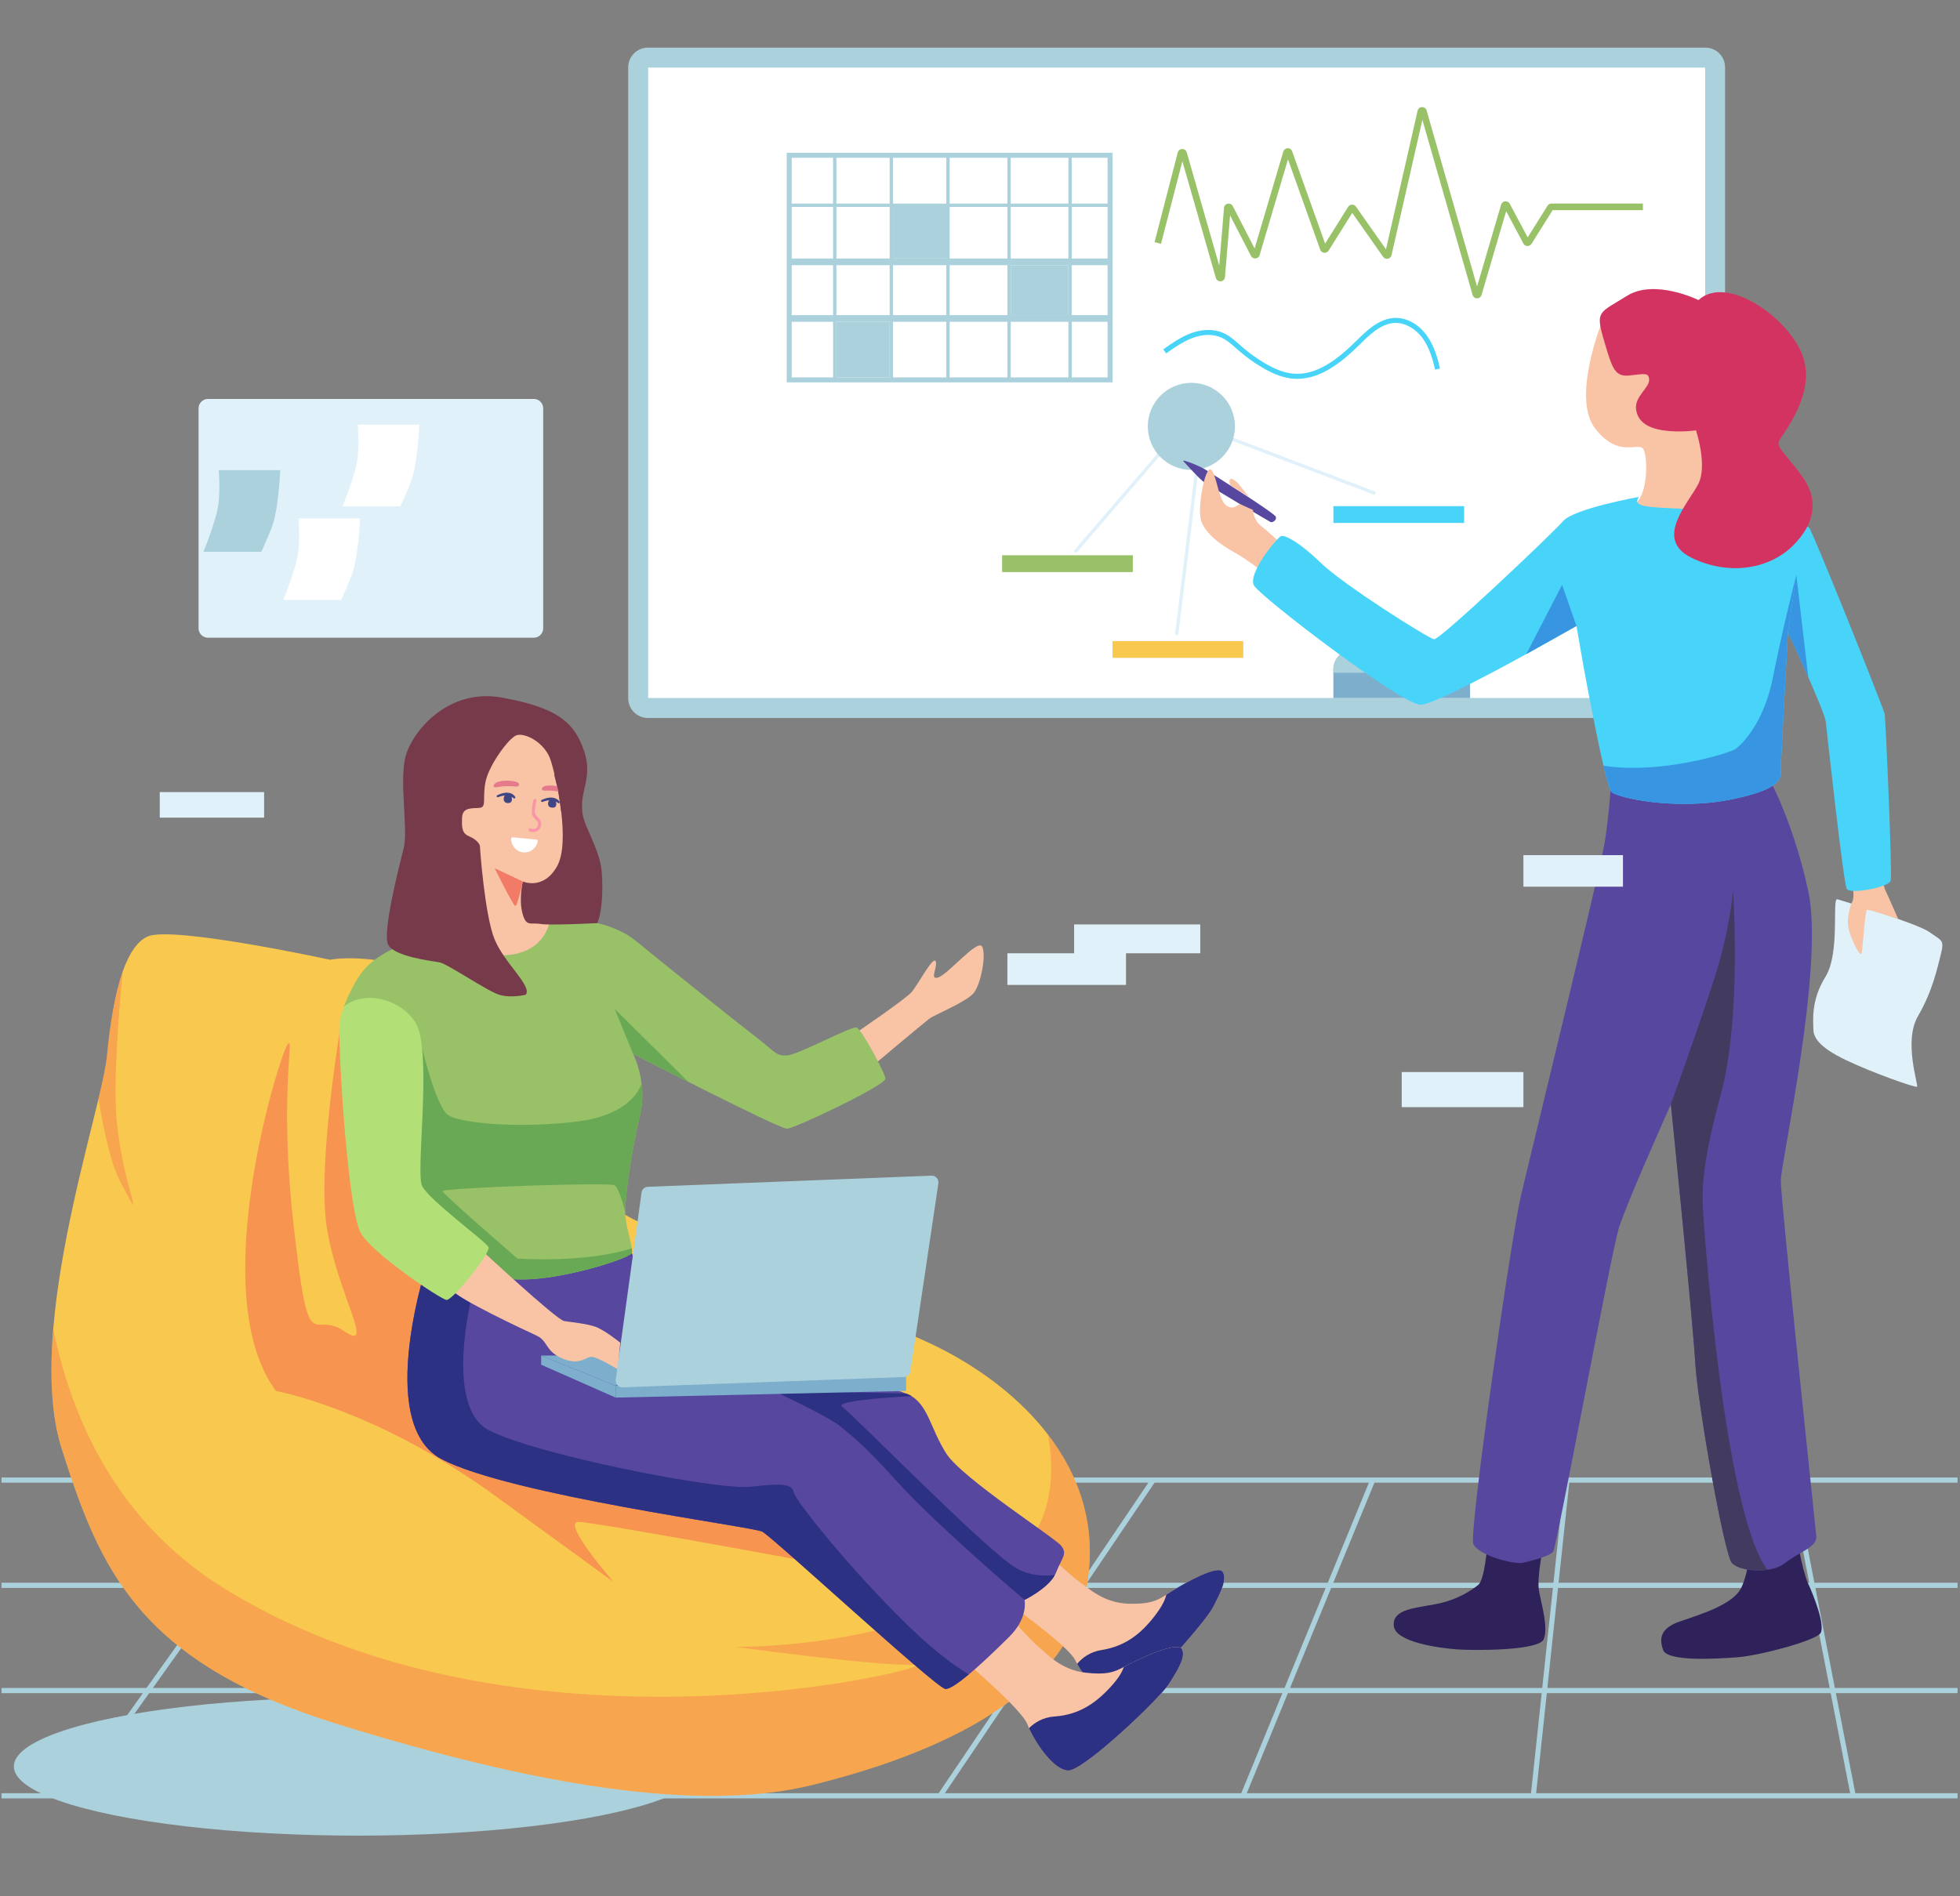<?xml version="1.0" encoding="utf-8"?>
<!-- Generator: Adobe Illustrator 25.2.0, SVG Export Plug-In . SVG Version: 6.00 Build 0)  -->
<svg version="1.1" xmlns="http://www.w3.org/2000/svg" xmlns:xlink="http://www.w3.org/1999/xlink" x="0px" y="0px"
	 viewBox="0 0 1680.54 1626.34" style="enable-background:new 0 0 1680.54 1626.34;" xml:space="preserve">
<rect x="0" y="0" width="1680.54" height="1626.34" fill="#808080" stroke="none"/>
<style type="text/css">
	.st0{display:none;}
	.st1{display:inline;fill:#FFFFFF;}
	.st2{fill:#98C168;}
	.st3{fill:#ABD1DD;}
	.st4{fill:#FFFFFF;}
	.st5{fill:#E1F1F9;}
	.st6{fill:#F9C84E;}
	.st7{fill:#48D4F9;}
	.st8{fill:#7DAECC;}
	.st9{fill:none;}
	.st10{display:inline;}
	.st11{fill:#773A4A;}
	.st12{fill:#F27B68;}
	.st13{fill:#2F2159;}
	.st14{fill:#58479E;}
	.st15{display:inline;opacity:0.35;}
	.st16{fill:#F47451;}
	.st17{display:inline;fill:#C5E2ED;}
	.st18{display:inline;fill:#E1F1F9;}
	.st19{fill:#2C3184;}
	.st20{display:inline;opacity:0.51;}
	.st21{opacity:0.62;}
	.st22{opacity:0.4;}
	.st23{fill:#F9C3A5;}
	.st24{fill:#69A854;}
	.st25{fill:#B2E077;}
	.st26{fill:#3795E2;}
	.st27{fill:#433A60;}
	.st28{fill:#D33361;}
	.st29{fill:#F995A6;}
	.st30{fill:#404584;}
	.st31{fill:#E57A8C;}
</style>
<g id="Layer_1" class="st0">
	<rect x="-773.66" y="-381.53" class="st1" width="3000" height="2400"/>
</g>
<g id="Layer_2">
	<g>
		<g>
			<g>
				<path class="st2" d="M518.03,1202.33c-20.71-9.49-34.03,15.81-34.03,15.81s8.88-29.51-21.09-41.89
					c-29.97-12.38-44,27.13-44,27.13s8.88-33.73-19.03-34.78c-2-0.08-3.65,0.1-5.12,0.41c-1.43-3.38-3.18-6.86-5.43-10.42
					c-16.27-25.82-54.74,0-54.74,0s20.71-26.88,0-34.26c-20.71-7.38-35.51,10.54-35.51,10.54s13.31-62.19-34.03-62.19
					c-29.73,0-36.12,30.3-36.76,52.84c-1.77-1.65-4.21-2.93-7.62-3.53c-19.23-3.39-25.15,31.85-25.15,31.85s-17.75-50.6-56.84-24.24
					c-34.04,22.95,1.77,61.07,11.58,70.54c-7.89-7.09-33.55-27.86-43.51-8.35c-11.83,23.19,65.09,52.7,65.09,52.7h331.38
					C503.23,1244.5,538.74,1211.82,518.03,1202.33z"/>
			</g>
		</g>
		<path class="st3" d="M1678.44,1271.62v-4.45H765.98H1.29v4.45h249.77l-61.12,85.8H1.29v4.45h185.48l-61.12,85.8H1.29v4.45h121.19
			l-61.12,85.8H1.29v4.45h1677.15v-4.45h-87.65l-16.68-85.8h104.33v-4.45h-105.2l-16.68-85.8h121.88v-4.45h-122.74l-16.68-85.8
			H1678.44z M862.75,1452.13l-57.93,85.8H545.54l69.86-85.8H862.75z M619.02,1447.68l69.86-85.8h234.81l-57.93,85.8H619.02z
			 M868.06,1452.13h231.48l-35.26,85.8H810.13L868.06,1452.13z M1104.27,1452.13h217.59l-9.15,85.8h-243.7L1104.27,1452.13z
			 M1106.1,1447.68l35.26-85.8h190.13l-9.15,85.8H1106.1z M1101.37,1447.68h-230.3l57.93-85.8h207.63L1101.37,1447.68z M932,1357.42
			l57.93-85.8h183.79l-35.26,85.8H932z M984.62,1271.62l-57.93,85.8H692.5l69.86-85.8H984.62z M256.46,1271.62h500.21l-69.86,85.8
			H195.34L256.46,1271.62z M192.17,1361.87H683.2l-69.86,85.8H131.06L192.17,1361.87z M127.88,1452.13h481.83l-69.86,85.8H66.77
			L127.88,1452.13z M1586.34,1537.93h-269.22l9.15-85.8h243.39L1586.34,1537.93z M1568.79,1447.68h-242.05l9.15-85.8h216.21
			L1568.79,1447.68z M1551.24,1357.42h-214.87l9.51-89.14h-4.4l-9.51,89.14h-188.78l35.26-85.8h356.1L1551.24,1357.42z"/>
		<ellipse class="st3" cx="573.31" cy="1337.9" rx="211.63" ry="22.54"/>
		<ellipse class="st3" cx="307.15" cy="1514.96" rx="295.27" ry="59.36"/>
		<g>
			<path class="st3" d="M1462.2,40.85H555.56c-9.35,0-16.93,7.58-16.93,16.93v541.07c0,9.35,7.58,16.93,16.93,16.93h906.63
				c9.35,0,16.93-7.58,16.93-16.93V57.78C1479.13,48.43,1471.55,40.85,1462.2,40.85z"/>
			<rect x="555.76" y="57.98" class="st4" width="906.23" height="540.67"/>
			<path class="st3" d="M674.54,131.03v196.92h279.4V131.03H674.54z M714.29,323.67h-35.47v-47.69h35.47V323.67z M714.29,270.27
				h-35.47v-42.83h35.47V270.27z M714.29,221.72h-35.47v-44.26h35.47V221.72z M714.29,174.6h-35.47v-39.29h35.47V174.6z
				 M762.84,323.67h-45.69v-47.69h45.69V323.67z M762.84,270.27h-45.69v-42.83h45.69V270.27z M762.84,221.72h-45.69v-44.26h45.69
				V221.72z M762.84,174.6h-45.69v-39.29h45.69V174.6z M811.39,323.67h-45.69v-47.69h45.69V323.67z M811.39,270.27h-45.69v-42.83
				h45.69V270.27z M811.39,221.72h-45.69v-44.26h45.69V221.72z M811.39,174.6h-45.69v-39.29h45.69V174.6z M863.76,323.67h-49.52
				v-47.69h49.52V323.67z M863.76,270.27h-49.52v-42.83h49.52V270.27z M863.76,221.72h-49.52v-44.26h49.52V221.72z M863.76,174.6
				h-49.52v-39.29h49.52V174.6z M916.07,323.67h-49.46v-47.69h49.46V323.67z M916.07,270.27h-49.46v-42.83h49.46V270.27z
				 M916.07,221.72h-49.46v-44.26h49.46V221.72z M916.07,174.6h-49.46v-39.29h49.46V174.6z M949.66,323.67h-30.73v-47.69h30.73
				V323.67z M949.66,270.27h-30.73v-42.83h30.73V270.27z M949.66,221.72h-30.73v-44.26h30.73V221.72z M949.66,174.6h-30.73v-39.29
				h30.73V174.6z"/>
			<rect x="717.15" y="275.98" class="st3" width="45.69" height="47.69"/>
			<rect x="866.61" y="227.43" class="st3" width="49.46" height="42.83"/>
			<rect x="765.69" y="177.46" class="st3" width="45.69" height="44.26"/>
			<g>
				<path class="st2" d="M1266.48,255.87c-1.8,0-3.34-1.16-3.84-2.89l-43.06-150.22l-26.47,116.12c-0.35,1.53-1.57,2.72-3.12,3.03
					c-1.57,0.33-3.14-0.33-4.05-1.62l-26.51-37.69l-20.26,32.37c-0.81,1.31-2.3,1.99-3.82,1.85c-1.54-0.17-2.82-1.18-3.34-2.64
					l-27.67-77.51l-24.32,82.16c-0.46,1.57-1.81,2.69-3.45,2.84c-1.63,0.18-3.18-0.69-3.94-2.14l-17.93-34.79l-4.38,52.86
					c-0.15,1.95-1.62,3.45-3.58,3.65c-1.95,0.17-3.7-0.99-4.24-2.88l-28.71-100.06l-18.32,70.77l-5.53-1.43l19.89-76.86
					c0.46-1.76,1.99-2.97,3.81-3c0.02,0,0.04,0,0.06,0c1.8,0,3.34,1.15,3.84,2.89l27.85,97.11l4.1-49.49
					c0.15-1.8,1.43-3.24,3.21-3.59c1.7-0.35,3.5,0.49,4.33,2.09l18.71,36.3l24.6-83.11c0.49-1.66,1.98-2.81,3.71-2.86
					c1.73-0.2,3.3,1.01,3.88,2.65l28.26,79.14l19.76-31.56c0.72-1.14,1.95-1.84,3.29-1.88c1.3-0.02,2.6,0.6,3.37,1.7l25.77,36.65
					l27.1-118.87c0.4-1.78,1.96-3.06,3.79-3.11c1.86-0.04,3.45,1.14,3.95,2.9l43.26,150.94l20.63-70.21
					c0.46-1.56,1.81-2.68,3.42-2.85c1.6-0.16,3.17,0.65,3.94,2.09l15.4,28.88l17.03-27.18c0.72-1.15,2.02-1.87,3.39-1.87h78.37v5.71
					h-77.42l-18.1,28.88c-0.76,1.21-2.16,1.85-3.54,1.87c-1.42-0.05-2.71-0.86-3.38-2.12l-14.82-27.79L1270.31,253
					C1269.82,254.71,1268.28,255.87,1266.48,255.87z M1264.83,251.39C1264.83,251.39,1264.83,251.4,1264.83,251.39L1264.83,251.39z
					 M1044.64,237.14C1044.64,237.14,1044.64,237.15,1044.64,237.14L1044.64,237.14z M1187.54,217.61
					C1187.54,217.61,1187.54,217.62,1187.54,217.61L1187.54,217.61z M1137.4,212.27L1137.4,212.27
					C1137.4,212.27,1137.4,212.27,1137.4,212.27z M1134.33,211.94C1134.33,211.95,1134.32,211.95,1134.33,211.94L1134.33,211.94z
					 M1157.95,180.49C1157.95,180.49,1157.95,180.49,1157.95,180.49L1157.95,180.49z M1331.77,179.48L1331.77,179.48
					C1331.77,179.49,1331.77,179.49,1331.77,179.48z"/>
			</g>
			<g>
				
					<rect x="898.93" y="421.8" transform="matrix(0.652 -0.758 0.758 0.652 14.832 878.793)" class="st5" width="133.06" height="2.86"/>
				
					<rect x="940.42" y="466.14" transform="matrix(0.121 -0.993 0.993 0.121 430.797 1421.712)" class="st5" width="155.73" height="2.85"/>
				
					<rect x="1111.23" y="327" transform="matrix(0.355 -0.935 0.935 0.355 345.639 1296.968)" class="st5" width="2.86" height="142.03"/>
			</g>
			<g>
				<g>
					<rect x="859.22" y="476.21" class="st2" width="112.08" height="14.4"/>
				</g>
			</g>
			<g>
				<g>
					<rect x="953.92" y="549.8" class="st6" width="112.08" height="14.4"/>
				</g>
			</g>
			<g>
				<g>
					<rect x="1143.28" y="434.09" class="st7" width="112.08" height="14.4"/>
				</g>
			</g>
			<g>
				<path class="st7" d="M1112.26,324.9c-1.39,0-2.8-0.07-4.22-0.21c-7.84-0.76-15.97-3.74-25.6-9.4
					c-7.1-4.17-13.85-9.01-20.08-14.39l-2.44-2.15c-4.27-3.78-8.3-7.35-13.19-9.43c-6.93-2.95-15.59-2.73-24.41,0.61
					c-8.11,3.06-15.4,8.21-22.45,13.19l-2.48-3.5c7.27-5.14,14.79-10.45,23.41-13.71c9.87-3.72,19.68-3.91,27.6-0.54
					c5.53,2.36,10.02,6.32,14.35,10.16l2.4,2.11c6.03,5.21,12.57,9.9,19.45,13.94c9.07,5.33,16.65,8.13,23.84,8.83
					c20.89,2.04,39.39-13.16,54.7-28.28c8.66-8.55,19.43-19.18,33.15-19.47c0.18,0,0.36-0.01,0.54-0.01
					c9.78,0,19.63,5.56,26.44,14.95c6.26,8.63,9.29,19.23,11.41,28.45l-4.17,0.96c-2.03-8.81-4.89-18.89-10.71-26.9
					c-6.02-8.3-15.01-13.27-23.43-13.17c-12.02,0.25-22.11,10.23-30.23,18.24C1151.14,310.03,1133.13,324.9,1112.26,324.9z"/>
			</g>
			<path class="st8" d="M1260.46,574.17v24.5h-117.2v-24.5c0-9.48,7.65-17.13,17.13-17.13h82.93
				C1252.75,557.03,1260.46,564.68,1260.46,574.17z"/>
			<path class="st3" d="M1243.33,557.03h-82.93c-9.48,0-17.13,7.65-17.13,17.13v2.86h117.2v-2.86
				C1260.46,564.68,1252.75,557.03,1243.33,557.03z"/>
			<circle class="st3" cx="1021.51" cy="365.68" r="37.36"/>
		</g>
		<path class="st9" d="M-158.1,1072.68"/>
		<g class="st0">
			<g class="st10">
				<path class="st11" d="M605.54,201.95c0,0,21.66-14.75,16.3-30.82c-5.35-16.06-24.63-22.13-44.62-16.06
					c-19.99,6.07-46.6-2.86-64.71,5.71c-18.1,8.57-39.88,41.05-22.75,76.03c17.13,34.98,32.96,39.62,32.96,39.62
					s33.08,10.71,44.14-21.41C577.94,222.89,605.54,201.95,605.54,201.95z"/>
			</g>
			<g class="st10">
				<path class="st12" d="M605.54,201.95c0,0,6.31,68.77-10.11,88.41c-16.42,19.63-30.7,4.64-30.7,4.64s-1.46,19.81,1.53,23.82
					c2.99,4.01,44.16,25.8,23.1,36.87c-21.06,11.07-31.06,23.92-53.54,7.5c-22.49-16.42-23.3-46.76-23.3-46.76
					s10.45-9.64,10.45-24.27c0-14.64-0.36-17.49-0.36-17.49s12.85-2.14,11.78-10.71c-1.07-8.57-10.35-7.5-11.07-15.71
					c-0.71-8.21-0.36-17.13,4.64-16.06c5,1.07,7.15,4.64,10.36-1.07c3.21-5.71,4.99-30.7,23.55-27.13
					C580.44,207.54,602.45,205.28,605.54,201.95z"/>
			</g>
			<g class="st10">
				<path class="st13" d="M479.9,1277.42c0,0,0.48,13.33,10.95,18.09c10.47,4.76,54.26,10.95,65.2,17.61
					c10.95,6.66,15.23,17.13,11.9,22.85c-3.33,5.71-57.59,12.37-70.92,13.33c-13.33,0.95-75.2-5.71-80.43-12.85
					c-5.24-7.14-4.28-22.37,0-34.27c4.28-11.9,9.04-32.36,9.04-32.36L479.9,1277.42z"/>
			</g>
			<g class="st10">
				<path class="st13" d="M661.46,1271.15c0,0,0.48,13.33,10.95,18.09c10.47,4.76,54.26,10.95,65.2,17.61s15.23,17.13,11.9,22.85
					s-57.59,12.37-70.91,13.33s-75.2-5.71-80.43-12.85c-5.24-7.14-4.28-22.37,0-34.27c4.28-11.9,9.04-32.36,9.04-32.36
					L661.46,1271.15z"/>
			</g>
			<g class="st10">
				<path class="st14" d="M682.08,1267.68c-0.17,1.49-0.4,2.46-0.63,2.97c-5.71,12.39-71.39,9.54-82.81,4.8
					c-11.42-4.8-13.31-250.38-12.39-283.68c0.97-33.3-47.92-182.76-47.92-182.76s-4.4,38.09-7.25,108.51
					c-2.86,70.42-39.98,349.36-39.98,349.36s-15.25,15.19-20.96,13.31c-5.71-1.88-37.12,0-45.63,0c-8.57,0-16.22-15.25-18.16-20.96
					c-1.88-5.71,19.08-266.49,18.1-277.91c-0.97-11.42-3.83-46.66-17.82-135.19c-14.05-88.52,12.11-181.79,12.11-181.79
					s178.02-32.38,194.53,4.74c16.56,37.12,61.51,270.31,61.51,282.71C674.77,963.67,686.14,1234.39,682.08,1267.68z"/>
			</g>
			<g class="st10">
				<path class="st6" d="M670.03,413.96c0,5.71-37.12,28.1-37.12,28.1s-6.91,68.71-9.77,126.16c-1.37,26.96-1.83,51.46-0.23,65.17
					c4.97,42.83,9.31,46.43,2.86,54.26s-29.98,8.57-59.23,8.57c-29.3,0-47.86-3.6-63.57,0c-10.57,2.4-50.32,0.63-75.33-3.48
					c-12.11-1.88-20.79-4.4-21.02-7.2c-0.74-8.57,19.25-151.35,29.24-194.93c4.91-21.36,11.54-44.15,17.02-62.71
					c5.65-19.25,10.11-33.98,10.11-37.98c0-7.82-20.73-47.06-20.73-47.06s39.75-22.16,70.25-26.44c0,0,30.44,37.12,53.74,33.81
					c23.36-3.37,0-31.41,0-31.41s51.92,8.28,57.11,14.62C628.62,339.72,670.03,408.25,670.03,413.96z"/>
			</g>
			<g class="st15">
				<path class="st16" d="M632.91,442.06c0,0-6.91,68.71-9.77,126.16c-30.56,2.46-83.56,5.71-84.81-1.94
					c-1.83-10.74,3.88-48.03,3.88-48.03s-105.66,83.73-107.03,87.33c-1.48,3.54-7.54,87.15-7.54,87.15
					c-12.11-1.88-20.79-4.4-21.02-7.2c-0.74-8.57,19.25-151.35,29.24-194.93c4.91-21.36,11.54-44.15,17.02-62.71
					c6.4-1.66,12.96-2.11,19.76-1.2c0,0-10.39,65.34-3.2,64.65c7.08-0.74,94.92-48.55,94.92-48.55l14.28-35.75L632.91,442.06z"/>
			</g>
			<path class="st17" d="M580.08,392.09l-31.41,153.49c0,0,38.55,11.42,70.68,11.42c32.13,0,37.12,0,37.12,0l21.42-149.95
				C677.88,407.05,581.79,383.71,580.08,392.09z"/>
			<g class="st10">
				<path class="st12" d="M390.89,464.19c0,0-19.99,79.24-17.85,95.66c2.14,16.42,15.67,27.84,33.54,23.56
					c17.87-4.28,53.56-14.99,88.54-44.26c34.98-29.27,68.54-44.96,74.96-47.82c6.43-2.86,37.12-9.29,37.12-9.29l4.28-23.56
					c0,0-38.55-8.57-47.12-5.71c-8.57,2.86-21.44,20.7-26.07,24.27c-4.63,3.57-56.03,27.13-73.88,34.98
					c-17.85,7.85-35.55,15.02-35.55,15.02l13.42-35.72L390.89,464.19z"/>
			</g>
			<g class="st10">
				<path class="st6" d="M442.29,342.83c0,0,44.98,38.55,34.27,72.1s-27.84,77.1-34.27,76.39c-6.43-0.71-58.54-7.85-58.54-17.85
					C383.75,463.48,412.37,357.11,442.29,342.83z"/>
			</g>
			<path class="st18" d="M589.39,390.35c0,0,36.54,23.66,18.26,67.32c-18.29,43.65,1.41,87.2,5.12,88.63
				c3.72,1.43,101.52,4.34,101.52,3.6s-21.42-39.29-12.85-69.28c8.57-29.98,9.28-46.4,3.57-63.53
				c-5.71-17.14-17.85-20.71-21.42-21.42C680.03,394.95,590.14,375.76,589.39,390.35z"/>
			<g class="st10">
				<path class="st19" d="M682.08,1267.68c-0.17,1.49-0.4,2.46-0.63,2.97c-5.71,12.39-71.39,9.54-82.81,4.8
					c-11.42-4.8-13.31-250.38-12.39-283.68c0.97-33.3-47.92-182.76-47.92-182.76l4.4-48.55h46.66c0,0-35.01,14.28-35.01,24.27
					s45.69,149.92,57.11,165.63c11.42,15.71,12.85,17.13,8.57,25.7c-4.28,8.57,4.28,275.57,12.85,282.71
					C637.59,1262.66,661.41,1265.74,682.08,1267.68z"/>
			</g>
			<g class="st20">
				<polygon class="st11" points="538.32,280.36 564.73,295 559.62,312.13 				"/>
			</g>
		</g>
		<g>
			<g>
				<g>
					<path class="st6" d="M931.68,1361.19c-17.93,98.81-139.18,145.87-235.3,169.68c-96.12,23.76-236.05,0.91-407.39-52.37
						c-171.34-53.29-203.72-134.21-236.1-236.05c-9.2-28.96-10.34-64.94-7.25-102.63c5.94-71.56,27.3-149.41,38.84-197.5
						c3.71-15.76,6.45-28.33,7.2-36.38c2.46-26.1,6.57-52.83,13.54-72.76c5.31-14.96,12.28-26.04,21.47-30.04
						c21.42-9.31,156.32,19.99,156.32,19.99s37.41-8.11,100.69,16.68c63.22,24.73,88.98,142.78,122.34,180.82
						c33.3,38.09,237.93,102.8,304.58,138.04c31.35,16.56,63.97,40.49,87.78,71.5C925.28,1265.07,941.16,1308.87,931.68,1361.19z"/>
				</g>
				<g class="st21">
					<path class="st16" d="M236.62,1192.93c0,0,85.58,15.5,187.47,89.61s101.9,74.11,101.9,74.11s-44.87-51.4-30.05-51.4
						c14.82,0,237.23,41.35,237.23,41.35s-89.97-88.2-198.07-215.17c-108.1-126.97-240.28-268.15-240.28-268.15
						s-23.93,133.57-14.41,190.68c9.52,57.11,42.15,106.61,14.41,87.57c-27.74-19.04-29.64,28.56-42.97-89.48
						c-13.33-118.03,1.9-168.23-5.71-155.5C238.52,909.27,175.7,1111.07,236.62,1192.93z"/>
				</g>
				<g class="st22">
					<g>
						<path class="st16" d="M103.37,1014c-7.77-14.68-13.99-41.63-18.9-71.68c3.71-15.76,6.45-28.33,7.2-36.38
							c2.46-26.1,6.57-52.83,13.54-72.76c-4.05,43.23-7.48,92.29-5.65,121.02C103.37,1014,128.27,1061.18,103.37,1014z"/>
					</g>
					<g>
						<path class="st16" d="M931.68,1361.19c-17.93,98.81-139.18,145.87-235.3,169.68c-96.12,23.76-236.05,0.91-407.39-52.37
							c-171.34-53.29-203.72-134.21-236.1-236.05c-9.2-28.96-10.34-64.94-7.25-102.63c17.88,86.58,60.6,170.08,149.12,224.05
							c259.35,158.15,622.59,62.65,589.23,63.91c-33.35,1.2-153.12-15.31-153.12-15.31s303.38,3.2,267.52-182.3
							C925.28,1265.07,941.16,1308.87,931.68,1361.19z"/>
					</g>
				</g>
			</g>
			<g>
				<path class="st23" d="M1039.83,1378.85c-7.08,13.51-66.44,80.64-79.61,81.43c-12.21,0.72-29.26-20.05-36.65-33.28
					c-0.62-1.15-1.16-2.19-1.65-3.18c-6.09-12.71-60.32-51-60.32-51l35.5-41.43c0,0,21.46,20.72,28.7,25.49
					c7.24,4.82,20.19,17.97,42.08,18.53c18.21,0.48,24.19-2.62,32.12-7.72c1.63-1.06,3.36-2.18,5.27-3.38
					c11.2-7.05,38.93-22.41,43.02-16.29C1052.36,1354.14,1046.91,1365.33,1039.83,1378.85z"/>
				<g>
					<g>
						<path class="st19" d="M1039.83,1378.85c-7.08,13.51-66.44,80.64-79.61,81.43c-12.21,0.72-29.26-20.05-36.65-33.28
							c4.16-4.95,10.85-10.34,21.21-11.93c20.53-3.27,33.89-14.41,45.18-29.03c5.87-7.62,9.03-13.57,10.04-18.36
							c1.63-1.06,3.36-2.18,5.27-3.38c11.2-7.05,38.93-22.41,43.02-16.29C1052.36,1354.14,1046.91,1365.33,1039.83,1378.85z"/>
					</g>
				</g>
				<path class="st23" d="M1002.27,1444.23c-8.22,12.85-73.16,74.59-86.35,74.25c-12.22-0.34-27.41-22.5-33.64-36.32
					c-0.51-1.2-0.97-2.28-1.37-3.31c-4.97-13.19-55.68-56.03-55.68-56.03l38.95-38.21c0,0,19.59,22.5,26.39,27.87
					c6.8,5.43,18.56,19.65,40.32,22.1c18.1,2.06,24.33-0.51,32.67-4.91c1.71-0.91,3.54-1.88,5.54-2.91
					c11.77-6.05,40.72-18.96,44.26-12.51C1016.89,1420.7,1010.49,1431.38,1002.27,1444.23z"/>
				<g>
					<path class="st19" d="M1002.27,1444.23c-8.22,12.85-73.16,74.59-86.35,74.25c-12.22-0.34-27.41-22.5-33.64-36.32
						c4.57-4.57,11.71-9.37,22.16-10.05c20.73-1.48,35.01-11.42,47.52-25.02c6.51-7.08,10.17-12.74,11.59-17.42
						c1.71-0.91,3.54-1.88,5.54-2.91c11.77-6.05,40.72-18.96,44.26-12.51C1016.89,1420.7,1010.49,1431.38,1002.27,1444.23z"/>
				</g>
				<g>
					<path class="st14" d="M905.52,1348.57c-0.29,0.74-0.69,1.54-1.09,2.28c-6.45,11.82-25.99,21.3-25.99,21.3l0.06,0.23
						c0.34,2.06,2.23,15.99-12.96,31.18c-9.25,9.25-23.13,22.73-34.9,32.5c-8.97,7.48-16.62,12.79-20.05,12.45
						c-7.88-0.74-148.49-130.62-157.06-134.96c-8.57-4.23-216.34-31.41-274.83-62.08c-58.6-30.67-11.42-171.34-11.42-171.34
						c-0.17-10.51,13.71-15.53,33.81-17.31c50.66-4.51,140.61,11.59,140.61,11.59s16.16,45.69,24.73,55
						c8.05,8.68,177.11,52.6,210.23,65.68c2.17,0.8,3.77,1.54,4.68,2.11c0.06,0.06,0.11,0.06,0.17,0.11
						c14.79,9.37,16.28,27.81,29.76,49.17c13.59,21.36,92.87,72.08,98.58,79.22S910.55,1335.72,905.52,1348.57z"/>
				</g>
				<g>
					<path class="st19" d="M830.64,1436.06c-8.97,7.48-16.62,12.79-20.05,12.45c-7.88-0.74-148.49-130.62-157.06-134.96
						c-8.57-4.23-216.34-31.41-274.83-62.08c-58.6-30.67-11.42-171.34-11.42-171.34c-0.17-10.51,13.71-15.53,33.81-17.31
						c2.51,13.71,3.88,29.18,4,46.6c0,0-25.02,96.41,13.88,117.08c38.95,20.67,196.75,52.09,225.31,48.55
						c28.56-3.6,34.95-1.49,36.38,4.97c1.43,6.45,39.24,55,88.52,104.92C797.69,1413.9,818.31,1428.7,830.64,1436.06z"/>
				</g>
				<g>
					<path class="st19" d="M904.43,1350.85c-6.45,11.82-25.99,21.3-25.99,21.3s-75.73-64.31-108.51-100.69
						c-32.9-36.38-40.72-40.72-50.03-48.55c-9.25-7.82-56.37-29.98-56.37-29.98l113.14,2.17c2.17,0.8,3.77,1.54,4.68,2.11
						c0.06,0.06,0.11,0.06,0.17,0.11c-28.78,1.66-65.68,4.74-59.45,9.2c9.99,7.08,123.88,123.65,149.35,138.44
						C881.87,1351.02,893.87,1351.94,904.43,1350.85z"/>
				</g>
				<path class="st23" d="M732.42,886.85c0,0,43.91-29.81,49.26-36.05c5.35-6.25,18.38-31.05,20.52-26.41
					c2.14,4.64-5.89,16.96,2.68,13.74s33.2-32.84,37.12-26.41c3.93,6.43-0.89,32.66-7.32,40.16c-6.43,7.5-33.55,18.56-37.84,21.77
					c-4.28,3.21-51.04,42.48-51.04,42.48L732.42,886.85z"/>
				<g>
					<path class="st2" d="M759.2,925.19c0.34,5.37-77.79,42.83-84.58,42.83c-6.8,0-131.76-64.19-131.76-64.19s5.37,10.28,7.2,25.36
						c1.09,8.28,1.09,17.93-1.48,28.16c-7.08,28.9-12.56,68.99-12.56,81.84c0,10.51,4.74,24.16,5.71,31.41
						c0.23,1.66,0.29,2.97,0,3.83c-1.43,4.74-55.97,22.1-90.92,22.85c-34.95,0.74-83.5-11.42-83.5-17.13s-0.74-19.99-2.86-29.98
						c-1.14-5.31-20.67-57.57-38.78-105.49c-15.99-42.38-30.84-81.39-30.84-81.39s5.31-14.45,13.19-26.21
						c7.88-11.82,26.79-29.98,82.81-37.87c56.03-7.82,121.36-7.48,121.36-7.48s18.9,3.6,33.18,15.36
						c14.28,11.77,80.3,64.94,100.29,80.3c19.99,15.36,19.3,18.22,28.96,17.82c9.65-0.34,55.68-25.7,59.97-23.87
						C738.86,883.1,758.85,919.88,759.2,925.19z"/>
				</g>
				<g>
					<path class="st24" d="M379.4,1021.6c0.69,2.86,64.25,57.8,64.25,57.8s57.17,4.23,98.06-8.8c0.23,1.66,0.29,2.97,0,3.83
						c-1.43,4.74-55.97,22.1-90.92,22.85c-34.95,0.74-83.5-11.42-83.5-17.13s-0.74-19.99-2.86-29.98
						c-1.14-5.31-20.67-57.57-38.78-105.49l36.21-46.03c0,0,11.77,49.4,21.82,57.28c9.99,7.88,64.94,12.11,112.8,5.71
						c45.52-6.11,52.94-30.1,53.57-32.44c1.09,8.28,1.09,17.93-1.48,28.16c-7.08,28.9-12.56,68.99-12.56,81.84
						c0,0-4.85-19.76-8.97-22.62C522.86,1013.71,378.71,1018.74,379.4,1021.6z"/>
				</g>
				<path class="st23" d="M472.21,785.53c0,0-1.43,34.74-44.74,33.79s-66.06-166.08-12.85-188.47c53.21-22.39,69.49,9.99,75.2,49.5
					C495.53,719.85,472.21,785.53,472.21,785.53z"/>
				<g>
					<path class="st11" d="M450.79,853.11c0,0-12.49,3.21-22.85,0c-10.35-3.21-44.62-26.77-51.4-27.84
						c-6.78-1.07-37.84-5-43.55-14.64c-5.71-9.64,9.28-67.82,13.21-83.53s-4.28-58.18,1.78-79.24c6.07-21.06,36.41-57.83,82.1-49.62
						c45.69,8.21,62.47,19.99,71.03,46.76c8.57,26.77-9.64,37.84,1.78,63.89c11.42,26.06,13.56,31.06,13.56,52.47
						s-4.28,30.34-4.28,30.34s-40.34,2.14-48.9,0.71c-8.57-1.43-12.14,2.86-15.35-9.28c-3.21-12.14,0.36-27.13,0.36-27.13
						s17.49,7.85,29.27-12.85c11.78-20.7-0.36-75.32-5.35-91.02c-5-15.71-22.85-24.27-29.63-21.42
						c-6.78,2.86-22.85,24.99-26.06,38.91c-3.21,13.92,1.07,22.49-5,23.2c-6.07,0.71-14.99-1.07-15.35,8.57
						c-0.36,9.64,0.36,13.56,6.43,16.06c6.07,2.5,8.92,6.68,8.92,8.34c0,1.66,4.07,59.13,12.57,79.83
						C432.58,826.34,456.5,845.62,450.79,853.11z"/>
				</g>
				<g>
					<path class="st12" d="M424.09,744.6l24.2,11.42c0,0-4.64,21.42-6.54,20.94C439.84,776.49,424.09,744.6,424.09,744.6z"/>
				</g>
				<g>
					<polygon class="st24" points="527.01,865.25 542.85,903.83 590.11,927.85 					"/>
				</g>
				<polygon class="st8" points="464,1162.59 569.3,1162.59 527.88,1188.44 				"/>
				<path class="st23" d="M412.24,1071.57c0,0,64.97,60.33,71.39,61.4c6.43,1.07,19.28,2.14,27.13,5
					c7.85,2.86,21.06,13.56,21.06,13.56l-2.14,22.85c0,0-17.49-10.71-22.49-10.71c-5,0-9.99,7.85-24.99,1.43
					s-12.14-14.99-22.13-19.63c-9.99-4.64-69.61-32.48-72.46-39.27C384.75,1099.41,403.82,1063.81,412.24,1071.57z"/>
				<g>
					<path class="st25" d="M418.92,1069.69c1.88,4.74-30.95,46.15-36.21,45.18c-5.2-0.91-64.25-39.98-73.73-58.03
						c-9.54-18.1-17.65-130.45-18.1-173.28c-0.06-6.97,1.37-13.76,3.94-20.27c21.65-17.3,56.26-1.83,63.62,18.39
						c10.97,29.98-1.88,123.25,3.37,135.19C367,1028.74,416.98,1064.89,418.92,1069.69z"/>
				</g>
				<polygon class="st8" points="776.88,1180.62 776.88,1192.93 527.88,1198.65 527.88,1188.44 				"/>
				<path class="st3" d="M798.71,1008.3l-243.2,9.54c-2.77,0.11-5.06,2.18-5.43,4.93l-22.15,160.58c-0.48,3.52,2.32,6.62,5.87,6.49
					l241.36-8.86c2.75-0.1,5.04-2.15,5.44-4.87l23.99-161.26C805.11,1011.31,802.29,1008.16,798.71,1008.3z"/>
				<polygon class="st8" points="527.88,1198.65 464,1170.45 464,1162.59 527.88,1188.44 				"/>
			</g>
		</g>
		<g>
			<path class="st23" d="M1373.85,275.2c0,0-26.77,65.96-6.07,92.41c20.7,26.45,37.48,10.39,41.41,17.89
				c3.93,7.5,3.93,41.05-8.92,47.83c-12.85,6.78,19.63,35.7,50.69,27.49c31.05-8.21,49.97-28.91,41.76-52.83
				c-8.21-23.92-46.05-79.96-46.05-79.96L1373.85,275.2z"/>
			<path class="st5" d="M1575.41,771.24c1.66,0.5,68.06,20.47,78.77,28.08c10.71,7.61,13.09,6.57,9.99,18.87
				s-7.26,32.05-19.75,53.47c-12.49,21.42,0.71,59.25-0.71,60.33c-1.43,1.07-37.84-11.78-61.04-22.85
				c-23.2-11.07-27.84-19.63-27.84-26.41s-2.5-24.27,10.35-44.98C1578.03,817.05,1570.52,769.77,1575.41,771.24z"/>
			<path class="st23" d="M1588.26,758.15c0,0,2.14,10.71,0,14.99c-2.14,4.28-5,14.28-3.33,22.85c1.67,8.57,9.99,25.46,11.18,21.66
				c1.19-3.81,2.86-36.89,4.76-37.36c1.9-0.48,26.65,7.89,26.65,7.89s-9.52-21.84-10.71-24.02c-1.19-2.19-3.09-10.28-3.09-10.28
				L1588.26,758.15z"/>
			<g>
				<path class="st13" d="M1539.48,1312.86c0,0,5.71,34.27,10.71,44.98s14.99,36.41,10.71,42.83c-4.28,6.43-52.12,19.28-71.39,20.7
					s-59.97,3.79-63.54-6.31c-3.57-10.11-2.14-18.67,14.28-24.38c16.42-5.71,46-14.29,52.91-29.27c6.91-14.98,7.78-37.12,7.78-37.12
					L1539.48,1312.86z"/>
			</g>
			<g>
				<path class="st13" d="M1323.52,1324.28c0,0-6.07,28.91-3.93,40.34c2.14,11.42,8.21,31.77,3.93,41.41s-58.9,9.64-73.89,8.57
					c-14.99-1.07-53.54-6.07-54.61-20.35c-1.07-14.28,18.2-14.99,36.41-18.56c18.2-3.57,30.34-11.78,36.05-16.42
					s7.85-34.98,7.85-34.98H1323.52z"/>
			</g>
			<g>
				<path class="st14" d="M1557.33,1317.4c0.97,9.48-14.28,13.31-26.67,23.07c-4,3.2-9.48,5.08-15.31,5.88
					c-12.17,1.83-25.87-0.91-30.38-5.88c-6.63-7.31-29.47-137.3-31.41-171.57c-1.88-34.27-20.9-221.83-20.9-221.83
					s-38.09,84.76-44.78,106.63c-6.63,21.87-53.29,273.17-56.14,277c-2.86,3.83-17.13,7.6-25.7,9.54
					c-8.57,1.88-39.01-6.68-42.83-16.22c-3.83-9.48,32.38-262.72,40.95-298.87c8.57-36.15,67.56-278.42,71.51-301.27
					s6.51-62.37,6.51-62.37h131.36c0,0,22.85,38.09,36.89,102.63c14.05,64.48-23.53,232.45-23.53,248.61
					C1526.88,1028.98,1556.35,1307.86,1557.33,1317.4z"/>
			</g>
			<g>
				<path class="st14" d="M1014.93,395.85c0.61,0.65,11.24,12.49,16.06,16.6c4.82,4.1,57.47,34.76,58.54,35.32
					c1.07,0.56,5.18-1.23,4.46-4.44c-0.71-3.21-58.18-39.05-60.86-40.85C1030.46,400.66,1011.9,392.63,1014.93,395.85z"/>
			</g>
			<path class="st23" d="M1086.15,493.06c0,0-16.66-13.33-28.08-19.51c-11.42-6.19-24.27-15.71-28.08-26.65s3.33-47.12,8.09-44.26
				s6.19,23.8,12.37,29.98s12.37-0.48,12.37-0.48l11.55,5.24c0,0-0.13,8.09,7.01,13.8s16.18,14.28,16.18,14.28L1086.15,493.06z"/>
			<g>
				<path class="st7" d="M1621.12,755.3c-1.43,5.71-34.78,11.88-37.64,7.14c-2.86-4.74-17.13-135.19-18.05-143.75
					c-0.97-8.57-32.38-76.59-32.38-76.59s-6.17,110.86-6.17,117.08c0,6.17,4.74,17.13-43.35,26.61
					c-48.03,9.54-97.55-1.88-101.83-6.62c-1.54-1.77-4.06-10.68-6.85-22.45c-4.8-20.5-10.39-49.52-13.14-63.74
					c-4.28-22.33-9.99-56.14-9.99-56.14s-117.54,67.56-133.76,67.56c-16.16,0-137.07-92.29-142.78-102.29
					c-5.71-9.99,19.99-41.41,23.36-42.38c3.31-0.97,15.71,5.25,34.27,23.3c18.56,18.1,91.84,64.54,96.81,65.22
					c5.03,0.69,101.43-90.7,110.68-101.38c9.25-10.68,64.99-20.73,64.99-20.73c-6.45,8.85,7.82,8.85,39.24,10.28
					c31.41,1.43,59.51-6.68,60.94-6.68s42.83,20.45,45.69,22.85c2.86,2.4,63.74,154.66,64.71,159.46
					C1616.84,616.8,1622.55,749.59,1621.12,755.3z"/>
			</g>
			<g>
				<polygon class="st26" points="1533.05,542.08 1540.19,493.06 1550.43,580.73 				"/>
			</g>
			<g>
				<polygon class="st26" points="1351.72,536.84 1339.35,501.62 1308.65,560.99 				"/>
			</g>
			<path class="st23" d="M1061.69,414.59c0,0-6.59-6.59-7.35-2.86c-0.77,3.73,1.64,5.27,1.64,5.27l14.99,9.18
				C1070.97,426.19,1064.55,418.51,1061.69,414.59z"/>
			<g>
				<path class="st27" d="M1515.35,1346.36c-12.17,1.83-25.87-0.91-30.38-5.88c-6.63-7.31-29.47-137.3-31.41-171.57
					c-1.88-34.27-20.9-221.83-20.9-221.83s25.7-71.39,38.04-110.4c12.39-39.01,15.25-72.53,15.25-72.53s7.6,107.77-10.45,174.36
					c-18.1,66.65-15.53,84.76-15.42,96.18C1460.23,1045.66,1477.77,1295.81,1515.35,1346.36z"/>
			</g>
			<g>
				<path class="st26" d="M1520.2,580.71c7.14-36.44,18.45-81.61,19.88-87.1l-7.02,48.49c0,0-6.17,110.86-6.17,117.08
					c0,6.17,4.74,17.13-43.35,26.61c-48.03,9.54-97.55-1.88-101.83-6.62c-1.54-1.77-4.06-10.68-6.85-22.45
					c49.63,7.65,108.17-11.02,112.97-14.22C1493.53,638.67,1512.61,619.66,1520.2,580.71z"/>
			</g>
			<path class="st4" d="M1540.19,493.04l-0.11,0.57C1540.13,493.21,1540.19,493.04,1540.19,493.04z"/>
			<g>
				<path class="st28" d="M1456.31,257.35c0,0-37.48-18.56-61.4-3.57c-23.92,14.99-27.13,12.49-19.63,38.19
					c7.5,25.7,9.64,31.41,22.49,29.98c12.85-1.43,16.05-2.5,16.23,3.93s-12.31,14.28-11.24,24.63c1.07,10.35,8.92,16.42,23.2,18.56
					c14.28,2.14,28.2,0,28.2,0s9.99,29.63,2.14,45.69c-7.85,16.06-38.91,47.47-6.07,63.54c32.84,16.06,67.11,9.28,86.74-9.99
					c19.63-19.28,21.77-39.26,9.99-57.11c-11.78-17.85-23.92-26.77-21.77-32.48c2.14-5.71,31.41-38.91,21.06-71.75
					C1535.91,274.12,1480.94,234.5,1456.31,257.35z"/>
			</g>
		</g>
		<g>
			<path class="st5" d="M457.68,342.15H178.31c-4.45,0-8.06,3.61-8.06,8.06v188.66c0,4.45,3.61,8.06,8.06,8.06h279.37
				c4.45,0,8.06-3.61,8.06-8.06V350.21C465.75,345.76,462.14,342.15,457.68,342.15z"/>
			<path class="st3" d="M187.52,403.23h52.77c0,0-1.28,34.54-7.68,50.21c-6.4,15.67-8.63,19.83-8.63,19.83h-49.57
				c0,0,11.83-28.46,13.11-42.85C188.8,416.03,187.52,403.23,187.52,403.23z"/>
			<path class="st4" d="M255.95,444.54h52.77c0,0-1.28,34.54-7.68,50.21c-6.4,15.67-8.63,19.83-8.63,19.83h-49.57
				c0,0,11.83-28.46,13.11-42.85C257.23,457.34,255.95,444.54,255.95,444.54z"/>
			<path class="st4" d="M306.76,364.26h52.77c0,0-1.28,34.54-7.68,50.21s-8.63,19.83-8.63,19.83h-49.57c0,0,11.83-28.46,13.11-42.85
				C308.04,377.05,306.76,364.26,306.76,364.26z"/>
		</g>
		<g>
			<polygon class="st5" points="920.96,817.58 863.76,817.58 863.76,844.71 965.46,844.71 965.46,817.58 1029.12,817.58 
				1029.12,792.83 920.96,792.83 			"/>
			<rect x="1201.86" y="919.44" class="st5" width="104.34" height="30.1"/>
			<rect x="1306.21" y="733.41" class="st5" width="85.35" height="27.05"/>
			<rect x="136.98" y="679.34" class="st5" width="89.48" height="21.91"/>
		</g>
	</g>
	<g>
		<path class="st29" d="M457.15,713.63c-1.06,0-2.15-0.22-3.21-0.65c-0.67-0.28-1-1.05-0.72-1.73c0.28-0.67,1.05-1,1.73-0.72
			c1.46,0.6,3.04,0.59,4.24-0.02c1.06-0.54,1.75-1.5,2.08-2.84c0.51-2.14-0.53-3.35-2.27-5.13c-0.9-0.93-1.83-1.88-2.4-3.08
			c-1.55-3.22,0.38-11.66,0.78-13.32c0.17-0.71,0.89-1.13,1.6-0.97c0.71,0.17,1.14,0.89,0.97,1.6c-0.91,3.75-1.81,9.8-0.97,11.55
			c0.39,0.81,1.13,1.58,1.92,2.39c1.7,1.75,3.81,3.93,2.94,7.59c-0.5,2.1-1.69,3.69-3.45,4.59
			C459.41,713.37,458.3,713.63,457.15,713.63z"/>
	</g>
	<g>
		<g>
			<path class="st4" d="M439.75,718.13c-0.83-0.08-1.61,0.6-1.57,1.46c0.26,5.93,4.7,10.92,10.53,11.48
				c5.84,0.56,11.08-3.5,12.34-9.29c0.18-0.84-0.47-1.66-1.3-1.74L439.75,718.13z"/>
		</g>
		<g>
			<g>
				<path class="st30" d="M426.45,681.96c-0.46,0.21-0.7,0.72-0.52,1.2c0.19,0.47,0.73,0.7,1.2,0.52c2.21-0.87,4.11-1.27,5.74-1.38
					c-0.61,0.72-0.99,1.72-1.01,2.94c-0.02,2.21,1.47,3.45,3.43,3.5c2.5,0.06,3.65-0.94,3.66-3.46c0-0.74-0.16-1.38-0.4-1.95
					c1.09,0.55,1.67,1.12,1.73,1.19c0.18,0.2,0.43,0.3,0.68,0.3c0.22,0,0.45-0.08,0.62-0.24c0.38-0.34,0.4-0.93,0.06-1.3
					C441.43,683.05,438.04,676.62,426.45,681.96z"/>
			</g>
			<g>
				<path class="st30" d="M464.5,686.03c-0.46,0.22-0.7,0.73-0.52,1.2c0.19,0.47,0.73,0.71,1.2,0.52c2.21-0.88,4.11-1.28,5.74-1.38
					c-0.61,0.72-1,1.72-1.01,2.95c-0.01,2.52,1.9,3.37,3.85,3.38c1.96,0.01,3.22-0.82,3.23-3.35c0-0.74-0.16-1.38-0.4-1.95
					c1.09,0.55,1.67,1.13,1.73,1.19c0.18,0.2,0.43,0.3,0.68,0.3c0.22,0,0.45-0.08,0.62-0.24c0.38-0.34,0.4-0.93,0.06-1.3
					C479.48,687.11,475.34,680.95,464.5,686.03z"/>
			</g>
			<g>
				<path class="st31" d="M440.66,670.08c-1.92-0.36-7.35-1.15-13.06,0.28c-4.28,1.25-5.14,4.03-3.82,4.65
					c1.44,0.68,3.68-0.37,8.33-0.68c4.65-0.31,7.92,0.1,10.35,0.25c2.43,0.15,3.43-1.78,1.71-3.27
					C443.54,670.77,442.15,670.37,440.66,670.08z"/>
			</g>
			<g>
				<path class="st31" d="M479.39,674.98c-4.97-1.79-9.4-1.32-11.03-1.08c-1.27,0.19-2.4,0.75-2.96,1.21
					c-1.51,1.25-0.76,3.02,1.29,2.99c2.05-0.03,4.82-0.25,8.72,0.23c3.9,0.48,5.73,1.51,6.98,0.97
					C483.53,678.8,482.93,676.29,479.39,674.98z"/>
			</g>
		</g>
	</g>
	<polygon class="st11" points="481.21,696.24 478.83,678.53 475.09,664.24 492.79,669.34 495.51,681.94 	"/>
</g>
</svg>
